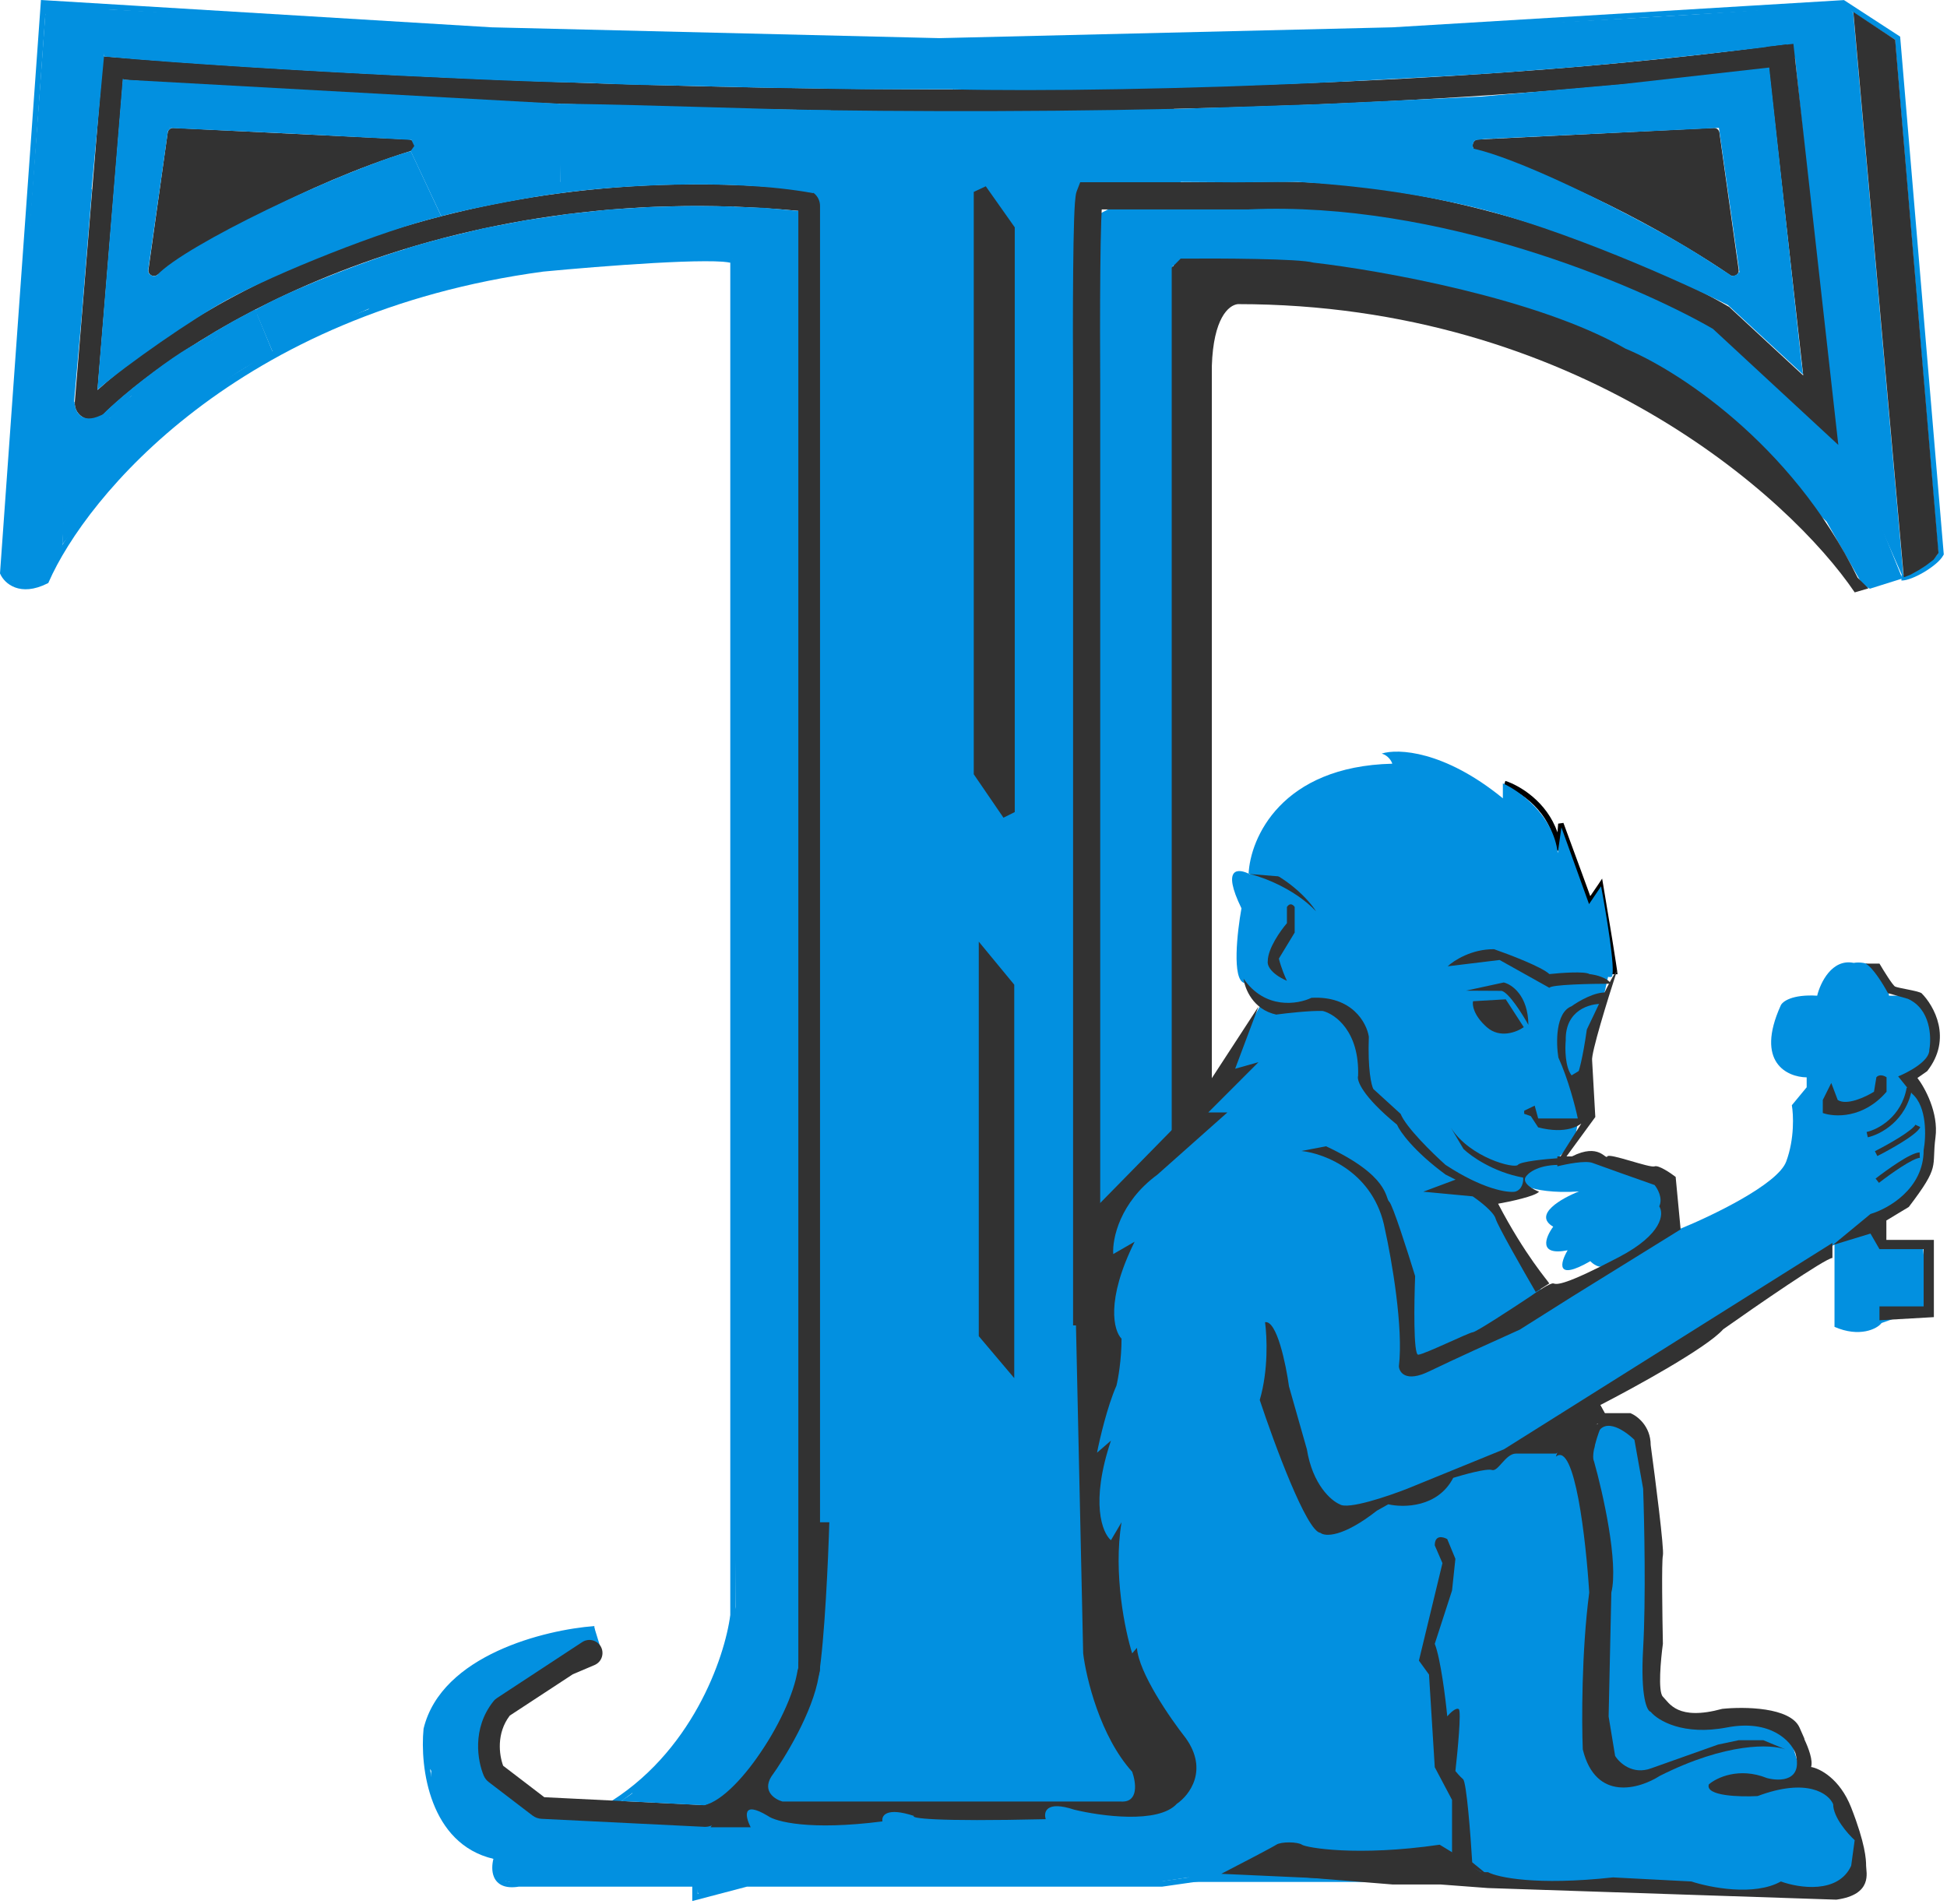 <?xml version="1.0" encoding="UTF-8"?> <svg xmlns="http://www.w3.org/2000/svg" viewBox="0 0 42.263 41.338" fill="none"><path d="M34.275 25.864C33.71 25.906 33.325 25.823 33.202 25.777L33.334 25.322L33.829 25.249L34.354 25.146L35.34 25.322L36.229 25.725L36.082 26.858L34.82 27.491C34.703 27.534 34.572 27.434 34.521 27.378C33.752 27.822 33.872 27.406 34.028 27.142C33.378 27.27 33.549 26.854 33.715 26.63C33.267 26.368 33.902 26.01 34.275 25.864Z" fill="#0290E0"></path><path d="M29.654 22.063L30.974 19.358L34.956 20.981L34.502 23.016L34.177 24.769L33.03 25.959L32.035 25.808L29.654 22.063Z" fill="#0290E0"></path><path d="M33.313 24.002L33.085 24.112V24.179L33.229 24.23L33.389 24.474C33.996 24.63 34.31 24.438 34.392 24.323V23.176L34.114 23.345C33.972 23.163 33.97 22.763 33.987 22.586C33.972 21.925 34.515 21.782 34.788 21.793L34.881 21.548C34.631 21.521 34.265 21.734 34.114 21.844C33.763 21.979 33.776 22.642 33.827 22.957C34.043 23.429 34.198 24.036 34.249 24.28H33.389L33.313 24.002Z" fill="#323232"></path><path d="M32.685 21.694L31.975 21.735C31.955 21.817 31.986 22.043 32.273 22.298C32.56 22.552 32.928 22.404 33.076 22.298L32.685 21.694Z" fill="#323232"></path><path fill-rule="evenodd" clip-rule="evenodd" d="M33.773 18.467C33.688 17.613 32.983 17.175 32.641 17.064L32.677 16.952C32.988 17.053 33.579 17.404 33.807 18.069L33.823 17.88L33.937 17.864C34.039 18.141 34.192 18.557 34.32 18.906C34.384 19.081 34.442 19.24 34.484 19.356C34.497 19.393 34.509 19.426 34.519 19.453C34.527 19.443 34.534 19.432 34.543 19.42C34.594 19.348 34.654 19.258 34.695 19.197L34.777 19.073L34.802 19.22C34.853 19.525 34.931 19.986 34.995 20.381C35.027 20.578 35.056 20.759 35.076 20.895C35.087 20.963 35.095 21.02 35.101 21.063C35.107 21.103 35.111 21.136 35.111 21.15H34.993C34.993 21.15 34.993 21.15 34.993 21.15C34.993 21.15 34.993 21.148 34.992 21.145C34.992 21.141 34.992 21.136 34.991 21.13C34.989 21.117 34.987 21.1 34.984 21.079C34.979 21.037 34.97 20.981 34.96 20.913C34.939 20.777 34.91 20.597 34.878 20.4C34.824 20.064 34.76 19.68 34.711 19.385C34.686 19.42 34.662 19.456 34.639 19.488C34.613 19.525 34.589 19.557 34.571 19.58C34.563 19.591 34.554 19.602 34.546 19.609L34.546 19.609C34.543 19.612 34.535 19.62 34.523 19.625C34.518 19.627 34.497 19.636 34.473 19.625C34.45 19.614 34.442 19.595 34.44 19.583C34.439 19.583 34.439 19.583 34.439 19.582C34.439 19.58 34.438 19.577 34.436 19.573C34.433 19.564 34.428 19.551 34.423 19.534C34.411 19.501 34.394 19.453 34.373 19.396C34.331 19.28 34.274 19.122 34.21 18.947C34.116 18.69 34.008 18.398 33.918 18.152L33.89 18.467L33.773 18.467ZM34.438 19.577C34.439 19.578 34.439 19.58 34.439 19.582C34.439 19.581 34.439 19.579 34.438 19.577ZM34.464 19.525C34.463 19.526 34.463 19.525 34.464 19.524C34.464 19.525 34.464 19.525 34.464 19.525Z" fill="black"></path><path d="M36.463 26.679L33.171 28.721L33.91 30.817L39.821 27.015V28.804C40.359 29.04 40.748 28.851 40.842 28.721L41.863 28.358L41.743 27.109L40.842 27.015L40.762 26.679L41.004 26.357L41.662 25.792L41.863 24.879L41.743 23.831L41.487 23.388L41.863 23.065L41.957 22.434L41.743 21.829L41.434 21.615H41.004C40.939 20.949 40.466 20.862 40.238 20.903C39.765 20.806 39.512 21.337 39.445 21.615C38.897 21.582 38.688 21.744 38.653 21.829C38.094 23.065 38.796 23.383 39.217 23.388V23.603L38.895 23.993C38.93 24.194 38.956 24.721 38.773 25.215C38.591 25.709 37.157 26.397 36.463 26.679Z" fill="#0290E0"></path><path d="M26.948 19.718C26.508 18.815 26.883 18.848 27.125 18.977L29.473 18.773L31.381 19.2L31.053 21.921L29.847 22.098L27.374 21.784L27.007 21.338C26.739 21.264 26.856 20.227 26.948 19.718Z" fill="#0290E0"></path><path fill-rule="evenodd" clip-rule="evenodd" d="M41.264 25.337C41.087 25.451 40.902 25.588 40.786 25.678L40.713 25.585C40.831 25.493 41.019 25.355 41.2 25.238C41.29 25.18 41.38 25.126 41.459 25.087C41.536 25.049 41.611 25.019 41.669 25.017L41.673 25.135C41.643 25.136 41.588 25.154 41.512 25.192C41.438 25.229 41.353 25.28 41.264 25.337Z" fill="#323232"></path><path d="M25.564 24.942L27.443 21.683L30.181 21.932L31.494 24.421L32.264 25.961L33.441 27.907V28.563L30.43 28.382L25.224 29.401L24.795 25.711L25.564 24.942Z" fill="#0290E0"></path><path d="M31.677 27.103L24.592 28.166L25.278 34.122L29.308 34.963L34.156 31.664L33.337 28.852L31.677 27.103Z" fill="#0290E0"></path><path fill-rule="evenodd" clip-rule="evenodd" d="M41.283 24.798C41.097 24.914 40.888 25.027 40.751 25.096L40.698 24.991C40.832 24.923 41.039 24.811 41.221 24.698C41.311 24.642 41.395 24.585 41.459 24.534C41.492 24.509 41.519 24.485 41.539 24.464C41.56 24.443 41.572 24.427 41.577 24.416L41.683 24.467C41.67 24.495 41.648 24.522 41.624 24.547C41.598 24.573 41.567 24.6 41.532 24.627C41.463 24.682 41.375 24.741 41.283 24.798Z" fill="#323232"></path><path d="M40.797 28.36V28.661L41.978 28.593V26.917H40.947V26.495L41.433 26.202C42.13 25.288 41.925 25.358 42.013 24.69C42.083 24.156 41.781 23.608 41.621 23.401L41.832 23.254C42.387 22.547 41.981 21.83 41.709 21.56C41.621 21.507 41.203 21.45 41.137 21.417C41.084 21.39 40.888 21.073 40.797 20.918H40.494C40.654 20.998 40.885 21.38 40.982 21.56L41.414 21.683C41.907 21.904 41.929 22.513 41.879 22.79C41.888 23.03 41.432 23.274 41.203 23.367L41.507 23.744C41.834 24.028 41.809 24.679 41.756 24.969C41.756 25.807 40.987 26.241 40.602 26.354L39.785 27.028L40.602 26.779L40.797 27.117H41.756V28.36H40.797Z" fill="#323232"></path><path d="M30.01 34.085L25.458 33.234L25.809 40.854H31.174L30.01 34.085Z" fill="#0290E0"></path><path d="M34.806 30.929L29.941 34.214L29.513 35.507L30.992 40.455L32.431 40.83L37.735 41.106L40.081 40.948L40.377 40.101L39.884 39.036L39.115 38.563L38.76 37.399H37.617L36.164 37.247L35.785 36.773V32.669L35.457 30.929H34.806Z" fill="#0290E0"></path><path d="M15.17 41.168L15.092 40.857L15.932 36.711L17.72 32.002L25.126 24.713L26.119 40.707L25.126 40.857H16.167L15.17 41.168Z" fill="#0290E0"></path><path d="M15.386 39.616L11.482 39.309L10.748 40.216V40.588L10.842 40.809L11.2 40.886H15.104L15.386 39.616Z" fill="#0290E0"></path><path d="M25.458 24.643C24.765 25.208 24.122 25.883 23.887 26.15H23.593V4.787L24.531 4.294L31.318 4.639L36.525 6.391L39.857 9.007L41.294 12.558L40.59 12.78L40.433 12.701L39.649 11.324L36.974 8.69L33.188 6.714L25.458 5.767V24.643Z" fill="#0290E0"></path><path d="M26.305 23.519V7.945C26.338 6.909 26.668 6.624 26.869 6.602C34.194 6.602 38.849 10.774 40.26 12.86L40.557 12.773L40.324 12.542C38.871 9.581 36.337 8 35.284 7.569C33.398 6.48 29.982 5.87 28.509 5.701C28.216 5.614 26.466 5.607 25.628 5.614L25.434 5.81V24.638L26.305 23.519Z" fill="#323232"></path><path d="M23.475 18.574H17.635V33.024L19.793 32.747L23.475 28.57V18.574Z" fill="#0290E0"></path><path d="M17.699 2.238L17.471 2.592L17.699 18.868L22.392 19.347L23.621 27.098V4.162L25.671 4.389L25.468 2.238H17.699Z" fill="#0290E0"></path><path d="M21.137 16.808V4.166L21.398 4.044L22.027 4.935V17.629L21.782 17.751L21.137 16.808Z" fill="#323232"></path><path fill-rule="evenodd" clip-rule="evenodd" d="M0.889 0L10.669 0.593L20.389 0.828L30.228 0.593L40.027 0.002L41.246 0.795L42.193 12.037L42.184 12.052C42.15 12.116 42.089 12.181 42.018 12.241C41.945 12.303 41.859 12.363 41.771 12.416C41.682 12.469 41.59 12.515 41.505 12.548C41.421 12.581 41.34 12.603 41.274 12.603V12.485C41.317 12.485 41.383 12.469 41.462 12.438C41.54 12.408 41.626 12.365 41.711 12.314C41.795 12.264 41.875 12.208 41.941 12.152C42.001 12.101 42.046 12.052 42.072 12.011L41.134 0.862L39.995 0.122L30.232 0.71L20.389 0.946L10.664 0.71L0.998 0.125L0.12 12.426C0.157 12.5 0.238 12.594 0.369 12.642C0.503 12.692 0.695 12.696 0.957 12.57C1.805 10.658 5.133 6.674 11.778 5.779L11.779 5.778L11.78 5.778C12.4 5.719 13.349 5.64 14.185 5.593C14.603 5.569 14.994 5.553 15.301 5.553C15.454 5.552 15.588 5.556 15.694 5.564C15.797 5.571 15.883 5.584 15.934 5.606L15.97 5.621V35.068L15.969 35.071C15.85 36.005 15.125 38.155 13.171 39.299L13.112 39.197C15.02 38.08 15.734 35.975 15.852 35.06V5.703C15.815 5.695 15.76 5.687 15.685 5.681C15.583 5.674 15.453 5.67 15.301 5.671C14.997 5.671 14.609 5.687 14.192 5.71C13.358 5.757 12.411 5.837 11.793 5.896C5.168 6.789 1.874 10.77 1.057 12.637L1.048 12.657L1.029 12.666C0.735 12.813 0.502 12.817 0.328 12.753C0.156 12.689 0.051 12.562 0.006 12.461L0 12.447L0.889 0ZM10.798 35.841C11.539 35.497 12.366 35.34 12.901 35.3L12.91 35.418C12.385 35.456 11.573 35.611 10.847 35.948C10.122 36.285 9.494 36.799 9.31 37.549C9.272 37.945 9.302 38.554 9.513 39.098C9.725 39.642 10.114 40.114 10.796 40.251L10.861 40.264L10.84 40.327C10.803 40.44 10.784 40.593 10.832 40.703C10.855 40.755 10.893 40.798 10.955 40.824C11.018 40.851 11.111 40.862 11.246 40.84L11.251 40.839H15.145V41.116L16.198 40.839H25.217L26.038 40.722L26.054 40.838L25.225 40.957H16.213L15.027 41.269V40.957H11.26C11.115 40.98 10.999 40.971 10.909 40.933C10.817 40.894 10.758 40.828 10.724 40.75C10.669 40.625 10.681 40.471 10.71 40.353C10.016 40.19 9.618 39.693 9.404 39.141C9.183 38.574 9.154 37.942 9.194 37.533L9.194 37.529L9.195 37.525C9.39 36.721 10.057 36.185 10.798 35.841Z" fill="#0290E0"></path><path d="M27.705 40.046C27.62 40.102 26.873 40.491 26.51 40.678L32.412 40.946C32.461 40.857 32.531 40.689 32.412 40.732C32.293 40.775 31.811 40.428 31.585 40.249L31.251 40.046C29.459 40.307 28.353 40.11 28.261 40.046C28.168 39.982 27.81 39.976 27.705 40.046Z" fill="#323232"></path><path d="M12.904 35.343L13.053 35.827L12.811 35.942L10.969 36.887L10.485 37.693L11.499 39.316L10.808 40.332C10.509 40.274 9.961 39.884 9.719 39.642C9.525 39.448 9.319 38.76 9.361 38.443C9.076 38.075 9.301 37.31 9.516 36.949C9.901 36.182 11.898 35.388 12.904 35.343Z" fill="#0290E0"></path><path fill-rule="evenodd" clip-rule="evenodd" d="M2.671 1.73L2.117 8.467C4.337 6.45 9.803 3.362 17.48 4.118C17.659 4.135 17.8 4.286 17.8 4.469V36.224C17.8 36.258 17.795 36.293 17.784 36.329C17.65 36.756 17.38 37.454 16.993 38.104C16.611 38.745 16.088 39.388 15.43 39.636C15.383 39.654 15.336 39.66 15.29 39.658L11.755 39.484C11.684 39.481 11.615 39.455 11.558 39.412L10.609 38.686C10.564 38.652 10.525 38.605 10.5 38.546C10.369 38.235 10.238 37.527 10.71 36.934C10.733 36.904 10.761 36.879 10.791 36.86L12.639 35.647C12.723 35.592 12.831 35.586 12.921 35.631C13.138 35.739 13.128 36.051 12.905 36.146L12.434 36.346L11.066 37.243C10.772 37.627 10.834 38.097 10.922 38.332L11.815 39.015L15.287 39.186C15.779 38.99 16.224 38.474 16.588 37.863C16.946 37.26 17.201 36.609 17.328 36.206V4.577C9.598 3.85 4.198 7.098 2.23 9.007C1.996 9.235 1.596 9.052 1.624 8.721L2.239 1.222L2.557 1.248C9.8 1.836 27.043 2.588 38.804 0.948L38.869 1.415C27.137 3.05 10.008 2.316 2.671 1.73Z" fill="#323232"></path><path d="M3.222 5.856L3.64 2.878C3.649 2.818 3.702 2.774 3.763 2.777L8.881 3.028C9.017 3.034 9.04 3.24 8.91 3.28C6.594 4.004 4.44 5.264 3.41 5.971C3.324 6.03 3.208 5.959 3.222 5.856Z" fill="#323232"></path><path d="M37.741 5.856L37.323 2.878C37.314 2.818 37.261 2.774 37.2 2.777L32.081 3.028C31.946 3.034 31.923 3.24 32.053 3.28C34.369 4.004 36.523 5.264 37.553 5.971C37.639 6.03 37.755 5.959 37.741 5.856Z" fill="#323232"></path><path d="M1.53 9.021L2.344 0.3C2.35 0.235 2.302 0.177 2.237 0.172L1.119 0.075C1.054 0.069 0.996 0.116 0.992 0.181C0.713 4.149 0.104 11.994 0.057 12.321C0.013 12.629 0.566 12.704 0.879 12.681C0.918 12.678 0.951 12.653 0.969 12.618L1.343 11.871C1.35 11.857 1.354 11.841 1.355 11.825L1.53 9.021Z" fill="#0290E0"></path><path d="M2.183 9.019C1.768 9.213 1.618 8.933 1.618 8.716L1.476 8.842L1.24 8.96L1.299 9.491H1.829L2.39 9.066C2.547 8.928 2.623 8.814 2.183 9.019Z" fill="#0290E0"></path><path fill-rule="evenodd" clip-rule="evenodd" d="M0.294 12.6L0.203 12.545L0.264 12.444L0.504 12.588L0.656 12.614L0.646 12.731H0.512L0.462 12.701L0.282 12.671L0.294 12.6Z" fill="#0290E0"></path><path d="M1.413 9.374C1.688 9.295 2.32 9.103 2.65 8.962C2.98 8.82 3.455 8.785 3.652 8.785L4.653 8.431L4.477 8.667L3.898 9.01L3.239 9.669C2.612 10.361 1.358 11.76 1.354 11.827L1.401 10.49L1.295 10.553L1.413 9.374Z" fill="#0290E0"></path><path d="M5.952 7.721C5.433 7.768 4.321 8.683 3.83 9.135C3.312 9.099 2.321 9.041 2.148 9.066C2.13 9.076 2.121 9.079 2.121 9.076C2.121 9.072 2.131 9.069 2.148 9.066C2.403 8.925 4.472 7.474 5.539 6.719L5.952 7.721Z" fill="#0290E0"></path><path fill-rule="evenodd" clip-rule="evenodd" d="M1.997 4.108L1.77 6.9L1.599 8.819L1.482 8.809L1.653 6.89L1.653 6.889L1.879 4.099L1.997 4.108Z" fill="#0290E0"></path><path fill-rule="evenodd" clip-rule="evenodd" d="M3.81 7.873C3.551 8.051 3.25 8.277 2.978 8.495C2.671 8.742 2.41 8.981 2.277 9.119L2.192 9.037C2.329 8.895 2.595 8.652 2.905 8.403C3.178 8.184 3.481 7.956 3.743 7.776C3.874 7.686 3.995 7.608 4.097 7.548C4.198 7.489 4.285 7.445 4.346 7.429L4.376 7.543C4.332 7.555 4.257 7.591 4.157 7.65C4.058 7.707 3.94 7.784 3.81 7.873Z" fill="#0290E0"></path><path fill-rule="evenodd" clip-rule="evenodd" d="M5.135 7.067L5.591 6.823L5.535 6.719L5.077 6.964L4.639 7.217L2.823 8.548L2.893 8.643L4.704 7.316L5.135 7.067Z" fill="#0290E0"></path><path d="M4.683 7.196C4.704 7.228 4.643 7.374 4.494 7.468C4.345 7.563 4.146 7.566 4.126 7.534C4.192 7.496 4.257 7.452 4.421 7.352C4.57 7.258 4.634 7.225 4.683 7.196Z" fill="#0290E0"></path><path fill-rule="evenodd" clip-rule="evenodd" d="M6.837 7.237C6.01 7.68 5.147 8.215 4.604 8.573L4.539 8.475C5.084 8.115 5.951 7.578 6.781 7.133C7.196 6.91 7.603 6.71 7.957 6.567C8.308 6.425 8.616 6.335 8.828 6.341L8.824 6.459C8.639 6.454 8.352 6.534 8.001 6.676C7.653 6.817 7.25 7.015 6.837 7.237Z" fill="#0290E0"></path><path d="M8.609 5.463C7.518 5.813 6.099 6.396 5.538 6.731L5.914 7.628L8.751 6.372C9.188 6.007 9.714 5.109 8.609 5.463Z" fill="#0290E0"></path><path d="M15.933 4.485V5.603C12.092 5.516 9.087 6.257 7.979 6.748L8.792 5.403L8.953 5.354L9.18 5.288L9.61 5.17L10.499 4.955L11.401 4.783L12.327 4.645L13.227 4.548L14.123 4.492L15.035 4.469L15.484 4.474L15.933 4.485Z" fill="#0290E0"></path><path d="M2.114 8.465L2.665 1.708L3.441 2.186L3.692 2.791L3.646 2.845L3.221 5.834L3.219 5.874C3.217 5.887 3.221 5.921 3.245 5.951C3.342 6.019 3.364 5.992 3.41 5.973C4.004 5.326 7.342 3.729 8.916 3.28L9.58 4.697C8.336 4.985 5.969 5.94 4.944 6.501C4.2 6.907 2.741 7.916 2.114 8.465Z" fill="#0290E0"></path><path d="M17.329 36.061V4.579L16.603 4.514L15.885 4.485C16.032 13.915 15.886 33.312 15.984 35.269C16.084 37.275 14.172 38.651 13.478 39.098L15.286 39.189C16.066 39.015 17.329 36.991 17.329 36.061Z" fill="#0290E0"></path><path d="M15.993 34.821L15.921 35.055V35.096L15.885 35.403L15.77 35.875L15.412 36.742L15.313 36.944L15.22 37.142L15.068 37.4L14.908 37.63L14.588 38.019L14.387 38.262L13.979 38.653L13.704 38.897L13.735 38.938L13.766 38.985L14.114 38.767C14.353 38.62 14.83 38.317 14.83 38.284C14.83 38.251 15.18 37.834 15.355 37.63L15.993 36.944L16.211 36.108L15.993 34.821Z" fill="#0290E0"></path><path fill-rule="evenodd" clip-rule="evenodd" d="M0.963 0.062L1.37 0.15L0.946 0.321L0.889 0.119L0.955 0.101L0.963 0.062Z" fill="#0290E0"></path><path d="M12.838 1.786C12.727 1.853 5.671 1.539 2.262 1.228L2.106 0.191L12.727 0.747C12.813 1.077 12.945 1.722 12.838 1.786Z" fill="#0290E0"></path><path d="M20.594 0.895C20.511 0.932 15.296 0.825 12.673 0.733V1.777H12.611L12.534 1.794L12.847 1.804L13.123 1.816L13.66 1.838L14.674 1.859L16.688 1.907L18.698 1.939H20.706C20.717 1.591 20.677 0.859 20.594 0.895Z" fill="#0290E0"></path><path d="M20.505 0.891C26.522 0.828 34.407 0.546 40.019 0.078L40.228 0.276L41.324 12.574L39.772 9.055L38.964 1.244L38.867 1.333L38.78 0.963C38.511 1.007 35.446 1.377 33.314 1.522C31.951 1.638 30.51 1.694 29.095 1.775C25.808 1.94 22.469 1.984 20.688 1.94L20.505 0.891Z" fill="#0290E0"></path><path d="M41.138 0.863L40.23 0.261L41.325 12.533L41.468 12.478L41.651 12.376L41.805 12.277L41.97 12.151L42.079 12.006L41.138 0.863Z" fill="#323232"></path><path fill-rule="evenodd" clip-rule="evenodd" d="M39.142 8.151L38.343 1.017L38.929 0.952L39.904 9.659L37.182 7.139C35.533 6.187 31.249 4.36 27.112 4.545L27.105 4.546H23.915C23.911 4.616 23.907 4.7 23.904 4.796C23.894 5.084 23.888 5.467 23.884 5.886C23.876 6.725 23.878 7.703 23.882 8.348L23.882 8.349V28.773H23.293V8.351C23.289 7.704 23.287 6.723 23.295 5.881C23.299 5.46 23.305 5.071 23.315 4.776C23.32 4.629 23.326 4.502 23.333 4.404C23.337 4.356 23.341 4.312 23.346 4.274C23.349 4.247 23.356 4.193 23.375 4.144L23.448 3.956H27.092C31.407 3.765 35.827 5.669 37.506 6.646L37.534 6.662L39.142 8.151Z" fill="#323232"></path><path d="M37.757 5.909L37.312 2.776L32.239 3.017L25.394 3.783L25.224 2.374L28.655 2.26L32.142 2.097L35.215 1.826L38.404 1.466L39.122 8.036L38.062 6.923L37.757 5.909Z" fill="#0290E0"></path><path d="M31.932 4.485C30.28 4.093 28.823 3.991 28.168 3.949L26.782 3.958L25.429 3.949L25.419 3.736L31.896 2.948L32.042 3.035L32.015 3.054L31.988 3.08L31.971 3.13L31.967 3.18L31.988 3.227C32.924 3.439 34.792 4.34 36.247 5.154C36.772 5.448 37.245 5.765 37.595 5.992C37.718 5.977 37.728 5.934 37.741 5.902L38.869 6.459L39.14 8.132L37.508 6.623C36.548 6.139 33.921 4.956 31.932 4.485Z" fill="#0290E0"></path><path d="M12.167 4.194V2.25C14.302 2.282 16.258 2.365 18.031 2.393L17.655 4.194C15.849 3.861 13.299 4.033 12.167 4.194Z" fill="#0290E0"></path><path d="M12.165 4.196C11.756 4.233 10.279 4.504 9.579 4.693L8.914 3.279L8.993 3.169L8.93 3.037L6.295 2.9L3.726 2.78C3.716 2.782 3.692 2.79 3.676 2.804L3.685 2.778L2.675 1.728L12.185 2.254L12.168 3.948C12.243 4.041 12.225 4.151 12.167 4.195C12.166 4.196 12.166 4.196 12.165 4.196Z" fill="#0290E0"></path><path d="M22.016 21.376L21.246 20.442V29.006L22.016 29.917V21.376Z" fill="#323232"></path><path d="M16.668 39.421C16.095 39.077 16.18 39.442 16.294 39.667H15.423L17.601 36.438L17.773 33.046H18.002C17.979 33.829 17.901 35.593 17.773 36.381C17.644 37.17 17.032 38.169 16.741 38.57C16.545 38.891 16.823 39.063 16.986 39.109H24.338C24.723 39.13 24.657 38.687 24.576 38.463C23.882 37.697 23.577 36.43 23.512 35.892L23.355 28.736L23.787 28.619V26.212L25.511 24.455L26.227 23.525L27.318 21.85L26.811 23.201L27.318 23.058L26.227 24.15H26.642L25.122 25.501C24.301 26.104 24.142 26.901 24.165 27.224L24.629 26.956C23.995 28.234 24.176 28.892 24.345 29.061C24.345 29.518 24.271 29.932 24.234 30.082C24.037 30.527 23.871 31.237 23.813 31.536L24.115 31.274C23.663 32.622 23.927 33.277 24.115 33.436L24.345 33.046C24.161 34.159 24.422 35.407 24.576 35.892L24.679 35.772C24.717 36.313 25.4 37.301 25.736 37.728C26.238 38.427 25.818 38.973 25.545 39.158C25.145 39.597 23.895 39.426 23.32 39.286C22.703 39.082 22.65 39.339 22.7 39.492C20.239 39.549 19.767 39.468 19.839 39.421C19.235 39.223 19.131 39.418 19.155 39.54C17.572 39.743 16.837 39.545 16.668 39.421Z" fill="#323232"></path><path d="M31.311 33.934L31.144 33.548C31.144 33.314 31.325 33.36 31.415 33.412L31.592 33.84L31.519 34.528L31.144 35.685C31.271 36.01 31.378 36.87 31.415 37.259C31.474 37.189 31.607 37.061 31.665 37.103C31.724 37.144 31.641 38.016 31.592 38.447C31.617 38.479 31.684 38.558 31.759 38.625C31.834 38.691 31.923 39.855 31.957 40.428L32.353 40.751L31.519 40.292V39.073L31.144 38.364L31.019 36.352L30.8 36.05L31.311 33.934Z" fill="#323232"></path><path d="M32.299 40.642C32.51 40.756 33.346 40.937 35.012 40.756L36.714 40.844C37.122 40.978 38.082 41.167 38.657 40.844C39.048 40.987 39.901 41.119 40.183 40.503L40.259 39.948C40.104 39.805 39.792 39.449 39.792 39.166C39.696 38.939 39.232 38.586 38.152 38.99C37.766 39.011 37.012 38.99 37.093 38.737C37.261 38.59 37.749 38.357 38.354 38.599C38.632 38.674 39.144 38.672 38.972 38.056C38.871 37.795 38.432 37.319 37.484 37.501C36.535 37.683 35.987 37.35 35.831 37.161C35.751 37.144 35.607 36.845 35.667 35.785C35.728 34.726 35.693 33.031 35.667 32.316L35.478 31.257C35.233 31.019 34.767 30.73 34.639 31.219L34.608 31.459C34.611 31.364 34.622 31.284 34.639 31.219L34.734 30.5L34.835 30.677H35.39C35.537 30.736 35.831 30.957 35.831 31.37C35.932 32.115 36.127 33.636 36.096 33.767C36.066 33.899 36.084 35.1 36.096 35.685C36.05 36.021 35.985 36.721 36.096 36.833C36.235 36.971 36.412 37.362 37.383 37.097C37.858 37.047 38.859 37.057 39.061 37.501C39.17 37.742 39.186 37.786 39.163 37.749C39.261 37.955 39.357 38.219 39.313 38.359C39.5 38.39 39.937 38.61 40.183 39.239C40.491 40.027 40.507 40.365 40.507 40.503C40.507 40.642 40.662 41.129 39.861 41.239L32.299 40.987L31.264 40.909H30.224L28.343 40.756L28.508 40.546L31.523 40.642H32.299Z" fill="#323232"></path><path d="M36.03 38.551C37.482 37.821 38.453 37.864 38.757 37.977L38.277 37.778H37.739L37.294 37.872L35.843 38.387C35.44 38.537 35.152 38.27 35.059 38.118L34.918 37.263L34.977 34.572C35.136 33.926 34.794 32.407 34.602 31.728C34.528 31.579 34.688 31.12 34.778 30.909L34.005 30.979L33.772 31.623C34.184 31.277 34.427 33.445 34.497 34.572C34.329 35.854 34.333 37.376 34.357 37.977C34.637 39.119 35.59 38.835 36.03 38.551Z" fill="#323232"></path><path d="M28.662 33.276C28.365 33.251 27.66 31.343 27.345 30.392C27.534 29.744 27.504 29.025 27.46 28.703C27.715 28.658 27.913 29.614 27.98 30.098L28.368 31.462C28.492 32.231 28.895 32.578 29.081 32.656C29.255 32.779 30.135 32.48 30.554 32.315L32.646 31.462L39.776 26.982V27.308C39.615 27.32 38.128 28.346 37.404 28.858C37.057 29.255 35.482 30.118 34.738 30.501L34.878 30.764L33.777 31.555H33.002H32.909C32.677 31.555 32.522 31.958 32.383 31.911C32.271 31.874 31.778 32.01 31.545 32.082C31.211 32.727 30.466 32.733 30.135 32.656L29.887 32.795C29.143 33.378 28.761 33.358 28.662 33.276Z" fill="#323232"></path><path d="M39.567 24.162V23.879L39.751 23.51L39.891 23.879C40.088 24.006 40.498 23.813 40.678 23.7L40.73 23.386C40.797 23.31 40.905 23.354 40.951 23.386V23.7C40.447 24.287 39.818 24.252 39.567 24.162Z" fill="#323232"></path><path fill-rule="evenodd" clip-rule="evenodd" d="M41.504 23.629C41.382 24.333 40.816 24.629 40.544 24.689L40.518 24.574C40.759 24.521 41.276 24.252 41.388 23.609L41.504 23.629Z" fill="#323232"></path><path d="M30.063 26.688C29.834 25.454 28.759 25.039 28.25 24.986L28.784 24.884C30.171 25.532 30.063 26.011 30.155 26.087C30.228 26.147 30.561 27.189 30.718 27.702C30.696 28.274 30.678 29.416 30.785 29.409C30.92 29.401 31.879 28.93 31.971 28.921C32.045 28.915 32.827 28.404 33.208 28.15C33.354 28.045 33.66 27.841 33.721 27.862C33.796 27.887 33.956 27.912 35.142 27.29C36.091 26.792 36.121 26.348 36.017 26.188C36.099 26.013 35.983 25.807 35.915 25.725C35.531 25.59 34.725 25.305 34.57 25.246C34.415 25.187 33.996 25.271 33.805 25.32V25.104H34.122C34.717 24.803 34.85 25.185 34.89 25.104C34.931 25.024 35.807 25.36 35.915 25.32C36.001 25.288 36.256 25.459 36.373 25.549L36.481 26.688L34.122 28.15L32.99 28.864C32.541 29.065 31.519 29.529 31.021 29.771C30.523 30.013 30.376 29.799 30.365 29.662C30.467 28.822 30.206 27.329 30.063 26.688Z" fill="#323232"></path><path d="M32.519 26.131C33.102 27.249 33.614 27.824 33.63 27.862L33.336 28.049C33.064 27.581 32.509 26.609 32.466 26.458C32.424 26.308 32.115 26.071 31.966 25.971L30.895 25.87L31.596 25.608L31.378 25.498C30.689 24.991 30.388 24.565 30.324 24.415C29.566 23.793 29.446 23.45 29.48 23.355C29.511 22.389 28.982 22.014 28.714 21.947C28.455 21.936 27.931 21.994 27.702 22.025C27.198 21.916 27.02 21.46 26.994 21.246C27.461 21.921 28.171 21.804 28.467 21.661C29.35 21.614 29.666 22.204 29.713 22.505C29.687 23.216 29.767 23.559 29.811 23.641L30.402 24.18C30.522 24.476 31.102 25.042 31.378 25.288C32.181 25.815 32.718 25.896 32.887 25.87C33.046 25.827 33.071 25.648 33.063 25.564C32.42 25.447 31.932 25.102 31.768 24.943L31.494 24.481C31.48 24.459 31.467 24.437 31.454 24.415L31.494 24.481C31.91 25.136 32.881 25.377 32.948 25.288C33.003 25.215 33.553 25.161 33.821 25.143V25.288C33.362 25.295 33.155 25.475 33.109 25.564C33.054 25.699 33.285 25.824 33.407 25.87C33.328 25.968 32.782 26.085 32.519 26.131Z" fill="#323232"></path><path d="M27.935 20.041V19.689C28.002 19.585 28.075 19.645 28.103 19.689V20.245L27.76 20.81C27.812 21.018 27.899 21.218 27.935 21.292C27.564 21.129 27.503 20.94 27.519 20.866C27.519 20.591 27.797 20.201 27.935 20.041Z" fill="#323232"></path><path d="M27.134 18.975V18.738C27.915 18.988 28.415 19.539 28.567 19.783C28.11 19.301 27.421 19.043 27.134 18.975Z" fill="#323232"></path><path d="M30.222 16.579C27.809 16.636 27.137 18.198 27.103 18.972L30.402 19.24C31.9 19.961 34.915 21.363 34.991 21.198C35.067 21.034 34.864 19.825 34.754 19.24L34.493 19.627L33.893 17.961L33.814 18.522C33.72 17.694 32.98 17.166 32.622 17.006V17.33C31.346 16.288 30.338 16.248 29.993 16.359C30.138 16.403 30.206 16.524 30.222 16.579Z" fill="#0290E0"></path><path d="M32.432 20.606C31.948 20.6 31.558 20.851 31.424 20.977L32.552 20.84L33.632 21.444C33.67 21.373 34.539 21.355 34.969 21.355C34.891 21.22 34.625 21.159 34.502 21.146C34.405 21.081 33.881 21.119 33.632 21.146C33.47 20.991 32.764 20.722 32.432 20.606Z" fill="#323232"></path><path d="M33.176 22.248C33.171 21.611 32.817 21.369 32.641 21.328L31.82 21.506L32.595 21.51C32.752 21.547 33.048 22.017 33.176 22.248Z" fill="#323232"></path><path d="M34.629 24.249L34.56 23.025C34.53 22.879 34.902 21.681 35.098 21.078C34.988 21.161 34.572 22.097 34.445 22.349C34.354 22.99 34.27 23.272 34.24 23.333L34.32 24.398L33.85 25.142H33.976L34.629 24.249Z" fill="#323232"></path></svg> 